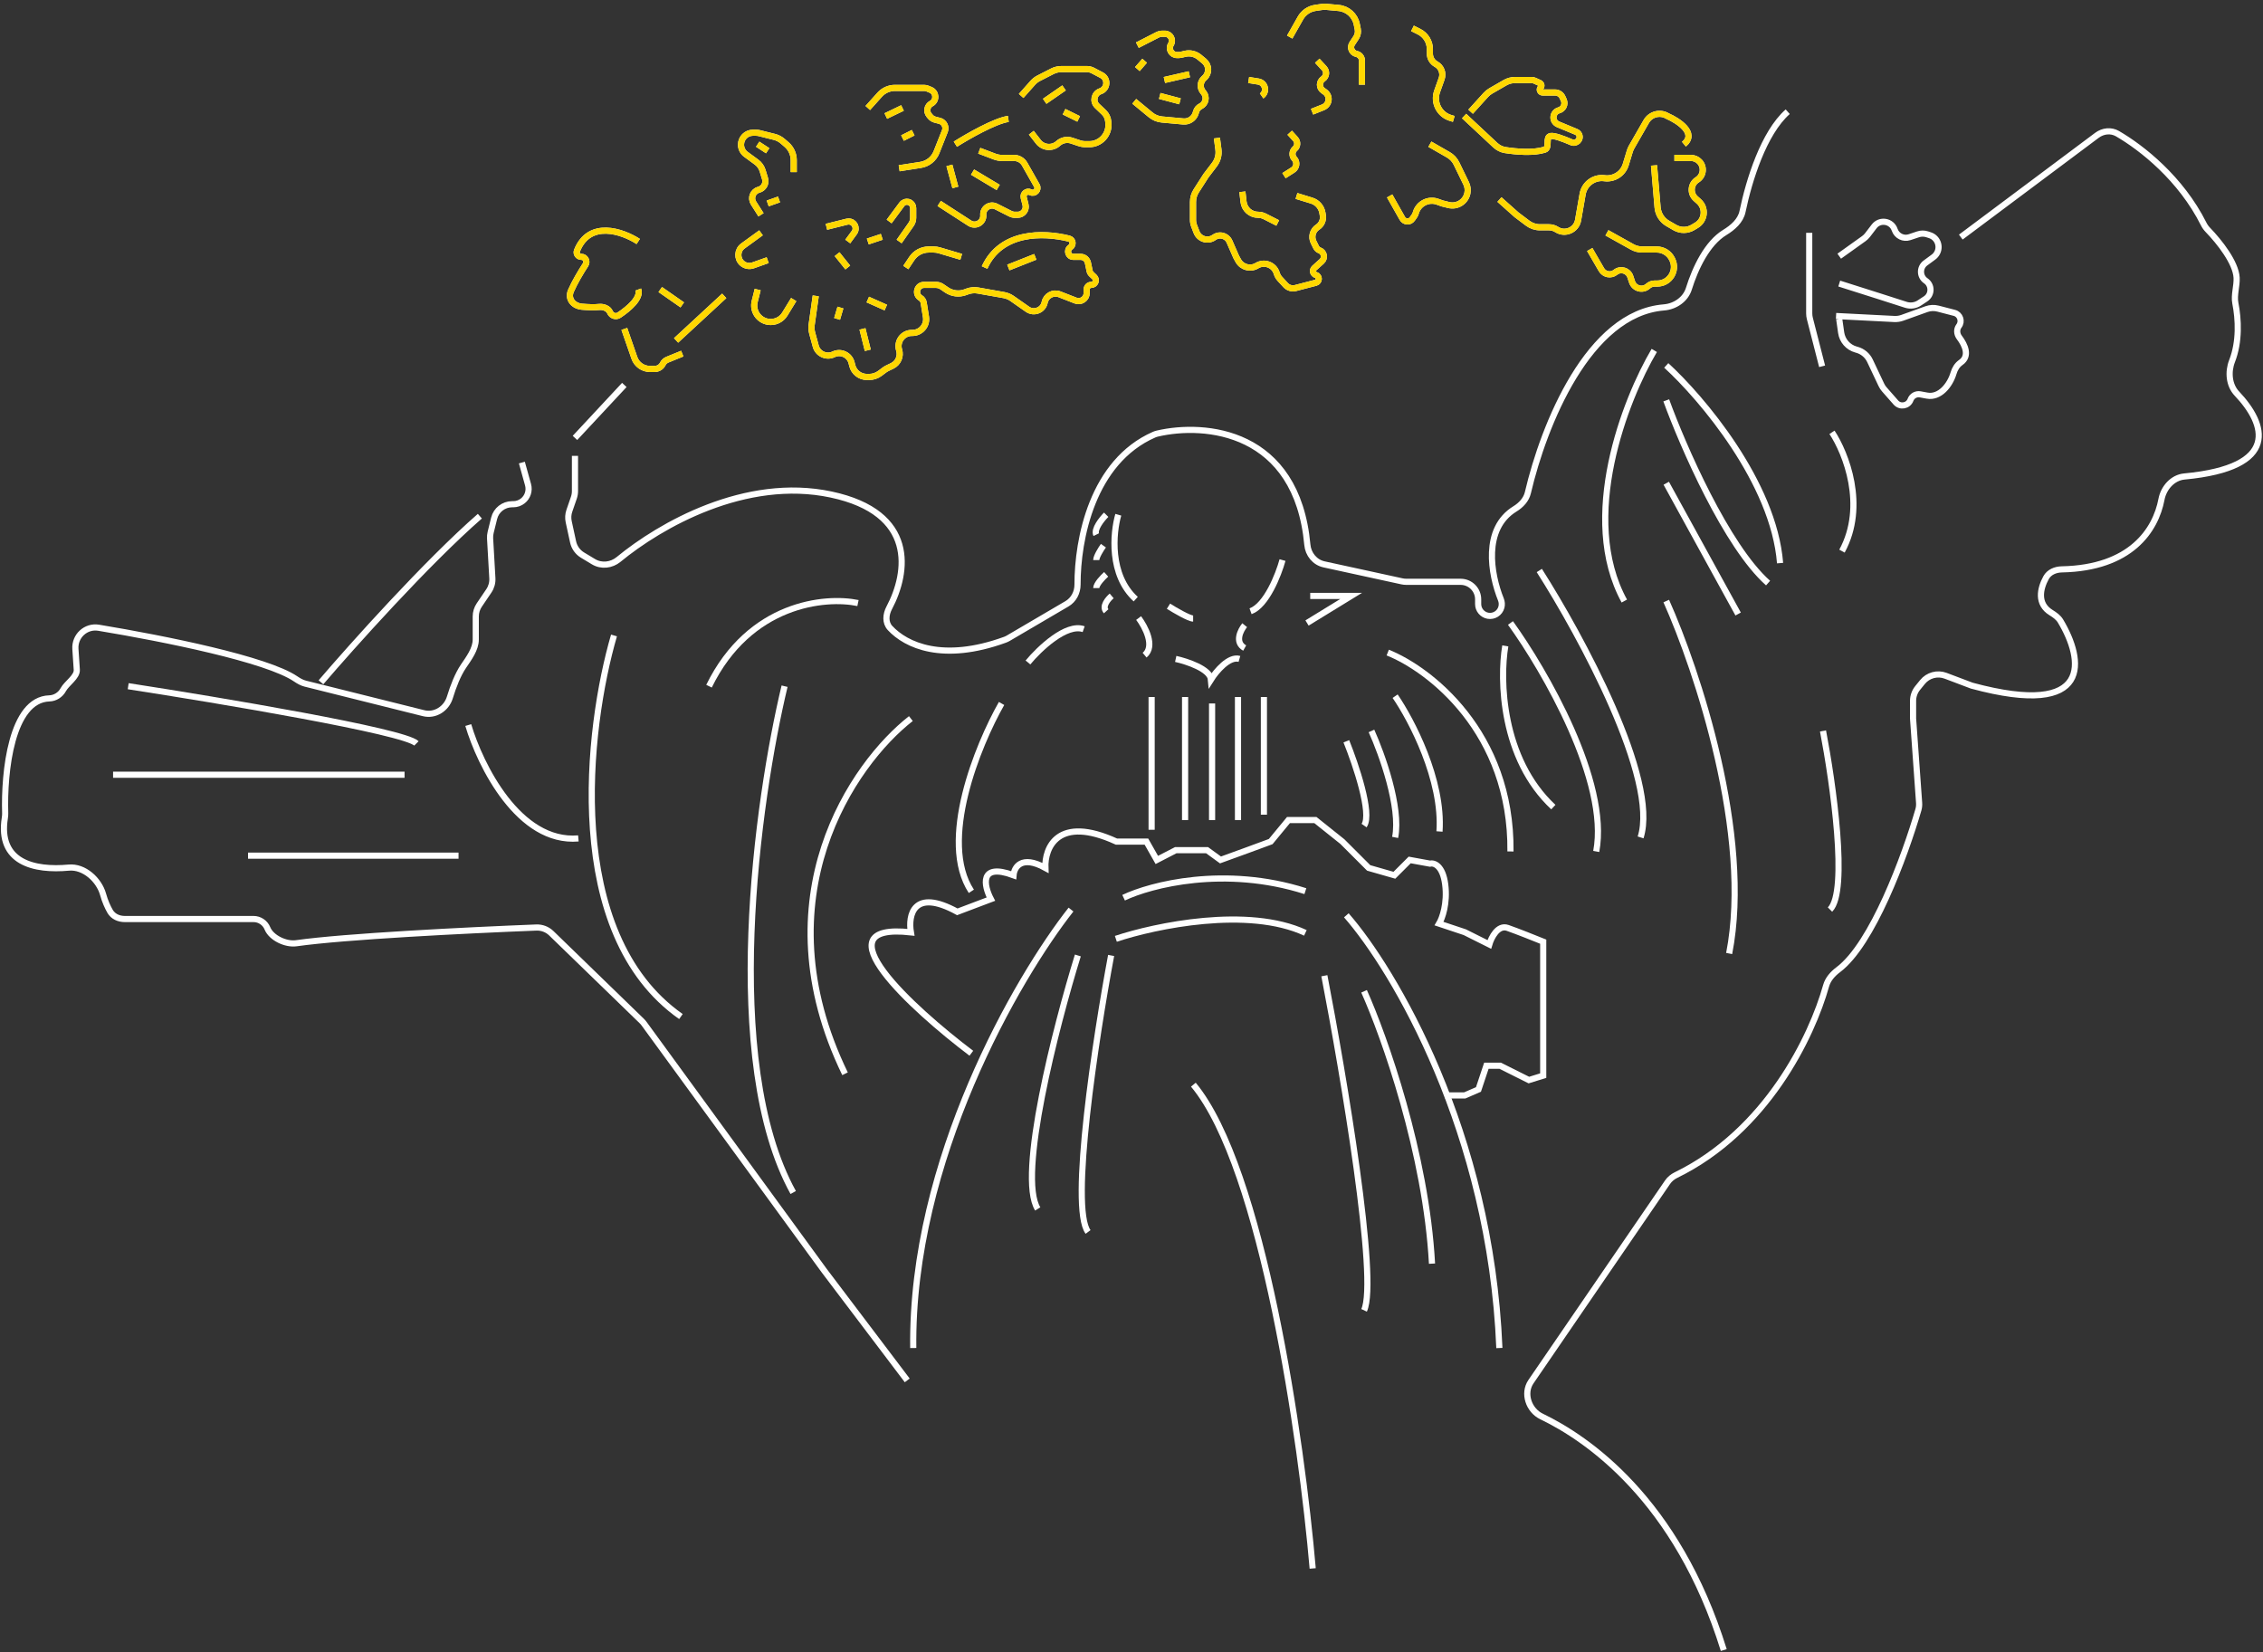 <svg width="552" height="403" viewBox="0 0 552 403" fill="none" xmlns="http://www.w3.org/2000/svg">
<rect x="0" y="0" width="552" height="403" fill="#333333" stroke="none"/>
<path d="M285.017 147.867C286.612 148.87 290.049 150.875 291.034 150.875" stroke="white" stroke-width="1.5"/>
<path d="M328.403 180.817C330.687 186.468 334.751 198.491 332.731 201.377M334.534 178.292C337.059 183.883 341.748 196.904 340.306 204.262M340.306 169.815C344.273 175.586 351.992 190.267 351.127 202.819M338.502 159.175C348.602 163.203 368.729 178.544 368.44 207.689M367.178 157.552C365.795 165.727 366.204 185.037 378.9 196.868M368.44 151.961C376.736 163.443 392.535 190.664 389.361 207.689M375.474 139.156C385.573 154.967 404.654 190.123 400.182 204.262M403.516 85.48C396.453 97.413 385.104 126.346 396.21 146.609M406.439 89.133C415.044 97.007 432.644 117.676 434.202 137.354M406.439 117.871L423.974 149.775M406.439 97.657C410.498 108.779 421.149 133.263 431.28 142.225M406.439 146.609C413.907 163.251 427.432 203.744 421.782 232.579M444.675 178.292C447.11 190.949 450.861 217.382 446.38 221.863M446.867 105.45C450.195 110.483 455.342 123.326 449.302 134.432M250.746 161.591C253.504 158.261 260.082 151.974 264.329 153.473M319.595 145.355H329.586L318.814 151.961M261.242 221.863C248.18 238.451 222.199 283.065 222.764 328.814M328.403 223.265C339.943 236.444 363.565 276.005 365.732 328.814M272.78 125.555C271.494 129.973 270.546 140.276 277.035 146.142M269.823 125.555C268.747 126.637 266.758 129.124 267.403 130.414M269.15 133.103C268.568 133.92 267.403 135.768 267.403 136.614M269.823 140.093C269.016 140.81 267.403 142.485 267.403 143.453M271.167 145.355C270.271 146.11 268.747 147.916 269.823 149.099M312.837 136.614C311.851 140.193 308.912 147.701 305.041 149.099M272.184 229.003C281.779 225.805 304.456 221.037 318.411 227.549M274.074 218.973C280.664 215.823 298.757 211.094 318.411 217.374M271.032 233.056C267.285 253.04 260.915 294.506 265.411 300.501M262.913 233.056C257.57 250.333 248.134 286.887 253.13 294.88M320.196 382.577C317.548 351.727 308.02 284.938 291.092 264.577M323.044 238.003C327.715 262.146 336.193 312.269 332.731 319.622M332.731 241.799C337.646 252.766 347.84 281.407 349.301 308.234" stroke="white" stroke-width="1.5"/>
<path d="M31.27 167.378C53.477 170.801 98.631 178.385 101.58 181.335M27.583 188.971H98.683M60.5 208.721C77.178 208.721 110.796 208.721 111.85 208.721M114.22 176.858C117.116 186.601 126.544 205.772 141.08 204.508M149.77 155.001C143.186 177.56 137.235 227.734 166.096 247.958M191.376 167.378C184.705 195.204 175.787 258.86 193.483 290.881M209.283 147.101C201.295 145.434 182.844 147.154 172.943 167.378M222.186 175.278C208.142 186.25 185.267 218.939 206.123 261.915M244.306 171.591C238.513 181.774 228.928 205.193 236.933 217.411M280.91 170.011V202.401M289.073 170.011V200.031M295.657 171.591V200.031M301.976 170.011V200.031M308.296 170.011V198.715M236.933 256.911C222.538 246.027 199.435 224.89 222.186 227.418C221.484 223.293 222.766 216.516 233.51 222.415L241.701 219.319C240.009 216.072 238.744 210.36 247.227 213.494C247.377 211.553 249.139 208.476 254.994 211.702C254.794 206.823 257.981 198.708 272.318 205.28H279.637L282.176 209.76L286.806 207.371H294.423L297.708 209.76L304.28 207.371L309.955 205.28L314.287 200.031H320.858L327.43 205.28L333.852 211.702L340.125 213.494L343.858 209.76L348.787 210.657C349.783 210.408 351.923 211.075 352.521 215.735C353.118 220.394 351.774 224.048 351.027 225.293L357.3 227.384L363.274 230.371C363.772 228.678 365.365 225.502 367.755 226.339C370.145 227.175 374.533 228.924 376.428 229.694V262.368L372.932 263.453L365.939 259.956H362.563L360.634 265.743L357.3 267.19H352.521" stroke="white" stroke-width="1.5"/>
<path d="M78.291 166.427C85.828 157.617 104.131 137.18 117.051 125.905M140.249 106.818L152.288 93.898M164.914 83.034L176.659 72.169M233.037 35.172C235.974 33.312 242.669 29.475 245.957 29.005M155.68 58.905C151.812 56.398 143.741 53.611 140.737 61.162C140.445 61.894 141.022 62.649 141.811 62.649V62.649C142.783 62.649 143.36 63.75 142.831 64.566C141.588 66.485 140.157 68.903 139.265 70.952C138.415 72.905 139.832 74.632 141.954 74.816C143.422 74.943 144.965 74.998 146.179 74.874C147.18 74.772 148.395 75.223 148.792 76.148V76.148C149.167 77.025 150.22 77.385 151.015 76.858C153.458 75.236 156.424 72.645 155.68 70.625M152.288 80.229L154.737 87.28C155.301 88.906 156.833 89.995 158.554 89.995H159.694C160.526 89.995 161.286 89.525 161.658 88.782V88.782C161.897 88.305 162.3 87.931 162.794 87.73L166.423 86.251M161.051 70.625L166.423 74.369M198.978 72.169L197.983 79.213C197.888 79.883 197.93 80.566 198.107 81.219L198.975 84.424C199.485 86.308 201.577 87.27 203.339 86.43V86.43C205.124 85.581 207.24 86.579 207.719 88.496L207.884 89.157C208.294 90.798 209.768 91.949 211.46 91.949H212.004C212.953 91.949 213.876 91.641 214.634 91.072L215.7 90.272C215.946 90.088 216.209 89.928 216.486 89.796L217.631 89.246C219.072 88.554 219.789 86.912 219.317 85.385V85.385C218.674 83.309 220.225 81.206 222.398 81.206H222.563C224.622 81.206 226.193 79.363 225.867 77.33L225.31 73.845C225.231 73.351 224.94 72.916 224.513 72.656V72.656C223.039 71.755 223.677 69.486 225.405 69.486H228.313C228.821 69.486 229.316 69.638 229.736 69.924L230.911 70.723C232.245 71.631 233.936 71.838 235.451 71.281L235.962 71.092C236.793 70.786 237.69 70.706 238.562 70.861L244.87 71.977C245.586 72.104 246.266 72.385 246.863 72.802L250.629 75.434C252.221 76.546 254.431 75.665 254.82 73.762V73.762C255.155 72.123 256.886 71.18 258.445 71.788L262.363 73.315C263.663 73.822 265.066 72.863 265.066 71.468V70.599C265.066 69.984 265.564 69.486 266.179 69.486V69.486C267.185 69.486 267.675 68.256 266.944 67.564L266.223 66.881C265.999 66.669 265.846 66.394 265.783 66.093L265.369 64.108C265.192 63.258 264.443 62.649 263.575 62.649H261.811C260.56 62.649 260.053 61.037 261.08 60.322V60.322C261.932 59.728 261.75 58.445 260.742 58.194C254.413 56.622 244.166 56.443 240.161 65.253M220.953 65.253L222.399 63.085C223.326 61.694 224.887 60.858 226.559 60.858H227.713C228.196 60.858 228.676 60.928 229.138 61.066L234.464 62.649M245.957 65.253L252.532 62.649M211.675 73.067L216.07 75.02M205.001 75.02L204.187 77.787M210.373 80.229L211.675 85.438M204.187 61.998L206.792 65.253M184.817 70.625L184.089 73.536C183.517 75.824 185.023 78.112 187.352 78.491V78.491C188.969 78.754 190.584 78.013 191.438 76.615L193.607 73.067M185.631 56.789L181.208 60.005C179.806 61.025 179.717 63.083 181.025 64.221V64.221C181.758 64.859 182.779 65.052 183.696 64.727L187.258 63.463M185.631 52.394L183.804 49.524C183.018 48.289 183.666 46.647 185.084 46.281V46.281C186.27 45.975 186.962 44.743 186.607 43.571L186.025 41.65C185.769 40.805 185.246 40.066 184.534 39.544L181.939 37.642C181.19 37.092 180.747 36.218 180.747 35.289V35.289C180.747 33.678 182.053 32.373 183.664 32.373H184.371C184.667 32.373 184.962 32.409 185.249 32.481L188.871 33.386C189.63 33.576 190.334 33.941 190.926 34.453L191.875 35.272C192.974 36.221 193.607 37.603 193.607 39.056V41.976M184.817 35.172L187.258 36.767M187.258 49.627L190.026 48.65M201.583 55.324L206.588 54.073C206.723 54.039 206.862 54.022 207.002 54.022V54.022C208.401 54.022 209.207 55.612 208.379 56.74L206.792 58.905M216.884 54.022L219.987 49.832C220.088 49.696 220.21 49.578 220.35 49.482V49.482C221.364 48.785 222.744 49.511 222.744 50.742V53.142C222.744 53.715 222.568 54.273 222.239 54.742L219.325 58.905M215.093 57.766L211.675 58.905M211.675 26.341L214.58 23.102C215.528 22.045 216.881 21.441 218.302 21.441H220.139H225.399C225.692 21.441 225.981 21.498 226.251 21.609L226.989 21.913C228.436 22.509 228.543 24.518 227.167 25.265V25.265C226.14 25.822 225.876 27.179 226.62 28.081L226.919 28.443C227.22 28.808 227.629 29.069 228.087 29.188L229.189 29.474C230.021 29.69 230.602 30.441 230.602 31.3V31.3C230.602 31.538 230.557 31.774 230.469 31.996L228.435 37.126C227.783 38.771 226.309 39.949 224.56 40.222L219.325 41.041M220.139 26.341L216.07 28.301M222.744 32.373L220.139 33.675M229.092 49.627L236.514 54.429C238.012 55.399 239.973 54.237 239.842 52.457V52.457C239.719 50.782 241.471 49.613 242.97 50.37L246.455 52.128C246.802 52.303 247.185 52.394 247.574 52.394H248.23C249.516 52.394 250.458 51.185 250.145 49.938L249.709 48.208C249.465 47.238 250.477 46.432 251.368 46.886V46.886C252.397 47.412 253.48 46.28 252.91 45.275L249.937 40.029C249.409 39.097 248.421 38.521 247.349 38.521H244.4C243.793 38.521 243.192 38.411 242.625 38.196L238.863 36.767M231.582 40.349L233.037 45.72M237.231 41.976L243.483 45.72M249.083 23.401L251.906 20.217C252.32 19.751 252.816 19.366 253.371 19.082L256.668 17.396C257.373 17.036 258.153 16.848 258.945 16.848H265.094C265.61 16.848 266.118 16.974 266.574 17.213L268.712 18.337C270.377 19.212 270.187 21.653 268.407 22.261V22.261C266.885 22.78 266.457 24.728 267.62 25.838L269.251 27.393C269.864 27.978 270.245 28.766 270.323 29.61L270.363 30.05C270.617 32.799 268.454 35.172 265.693 35.172H264.808C264.264 35.172 263.725 35.083 263.21 34.909L261.394 34.297C260.255 33.913 258.997 34.177 258.108 34.986V34.986C256.681 36.285 254.45 36.093 253.266 34.569L251.558 32.373M254.823 24.712L259.548 21.441M259.548 27.248L263.112 29.005M277.431 11.014L282.427 8.458C282.728 8.304 283.061 8.224 283.399 8.224H284.152C285.486 8.224 286.306 9.685 285.611 10.824V10.824C284.917 11.963 285.737 13.424 287.071 13.424H287.594C287.751 13.424 287.908 13.406 288.061 13.369L289.051 13.131C290.279 12.836 291.575 13.136 292.549 13.939L293.716 14.903C294.967 15.934 295.027 17.83 293.844 18.939L293.643 19.128C292.727 19.987 292.63 21.409 293.423 22.384L293.598 22.6C294.477 23.682 294.124 25.3 292.874 25.917V25.917C292.328 26.187 291.92 26.674 291.75 27.259L291.663 27.559C291.279 28.884 290.009 29.75 288.636 29.624L283.407 29.146C282.406 29.054 281.455 28.663 280.68 28.022L276.67 24.712M279.207 14.819L277.431 16.848M290.114 18.117L284.026 19.512M287.831 24.712L282.885 23.401M296.836 33.675L297.203 36.479C297.374 37.787 297.021 39.11 296.222 40.159L294.172 42.848L291.792 46.561C291.276 47.367 291.002 48.303 291.002 49.26V53.623C291.002 54.13 291.095 54.632 291.278 55.105L291.865 56.624C292.524 58.33 294.605 58.972 296.11 57.934L296.196 57.875C296.613 57.587 297.107 57.433 297.613 57.433V57.433C298.605 57.433 299.502 58.02 299.9 58.929L301.528 62.649L302.041 63.577C302.938 65.203 305.007 65.757 306.597 64.797V64.797C308.409 63.702 310.768 64.591 311.407 66.609L311.448 66.738C311.597 67.209 311.848 67.641 312.182 68.005L313.606 69.553C314.213 70.213 315.133 70.484 316.001 70.259L320.936 68.976C321.907 68.724 321.933 67.355 320.973 67.065V67.065C320.232 66.842 320.021 65.894 320.597 65.377L322.405 63.753C323.294 62.954 323.019 61.498 321.9 61.078V61.078C321.523 60.937 321.214 60.658 321.034 60.298L320.418 59.063C319.772 57.767 320.199 56.192 321.412 55.401V55.401C322.355 54.786 322.848 53.674 322.67 52.562L322.574 51.959C322.346 50.532 321.326 49.358 319.943 48.933L316.24 47.794M303.05 46.78L303.325 49.213C303.53 51.025 305.062 52.394 306.886 52.394V52.394C307.449 52.394 308.005 52.527 308.507 52.782L311.675 54.39M314.592 32.373L315.981 33.905C316.611 34.601 316.549 35.679 315.843 36.298V36.298C315.15 36.905 315.075 37.958 315.676 38.657L315.763 38.758C316.483 39.597 316.292 40.88 315.359 41.473L313.197 42.848M304.572 19.512L306.939 19.892C308.662 20.169 309.173 22.401 307.743 23.401V23.401M321.314 14.819L323.004 16.65C323.718 17.424 323.582 18.652 322.714 19.25V19.25C321.725 19.932 321.715 21.39 322.694 22.086L323.178 22.43C324.563 23.415 324.309 25.543 322.731 26.174L320.045 27.248M314.592 9.041L317.212 4.411C317.973 3.067 319.313 2.15 320.842 1.927L322.376 1.703C322.765 1.646 323.16 1.635 323.552 1.671L326.504 1.941C328.707 2.142 330.516 3.767 330.952 5.936L331.183 7.09C331.329 7.816 331.183 8.571 330.776 9.191L329.834 10.624C329.192 11.601 329.739 12.918 330.884 13.153V13.153C331.654 13.311 332.206 13.988 332.206 14.774V20.653M338.968 47.794L342.017 53.188V53.188C342.488 54.191 343.868 54.307 344.5 53.398L345.028 52.639C345.141 52.477 345.229 52.298 345.289 52.109L345.385 51.806C346.081 49.613 348.455 48.432 350.624 49.2L351.827 49.627L353.374 50.008C355.427 50.515 357.492 49.218 357.927 47.149V47.149C358.098 46.337 357.994 45.492 357.632 44.746L355.284 39.907C354.846 39.004 354.146 38.254 353.275 37.754L348.778 35.172M344.536 6.92L346.141 7.723C347.757 8.531 348.778 10.183 348.778 11.99V13.085C348.778 14.154 349.362 15.138 350.3 15.651V15.651C351.561 16.341 352.134 17.845 351.651 19.2L350.546 22.296C349.584 24.99 351.074 27.94 353.813 28.765L354.611 29.005M358.721 27.248L362.435 23.148C362.785 22.761 363.194 22.431 363.646 22.171L367.108 20.178C367.867 19.741 368.727 19.512 369.603 19.512H373.603C373.843 19.512 374.08 19.563 374.299 19.662L375.575 20.24C376.019 20.441 376.128 21.021 375.789 21.371V21.371C375.356 21.817 375.672 22.564 376.294 22.564H379.321C380.098 22.564 380.803 23.017 381.125 23.724L381.434 24.401C381.898 25.418 381.341 26.608 380.263 26.904V26.904C378.597 27.36 378.451 29.666 380.047 30.329L384.49 32.173C384.799 32.301 385.049 32.541 385.191 32.844V32.844C385.729 33.998 384.492 35.212 383.325 34.706C381.195 33.782 379.122 33.045 378.272 33.175C376.801 33.4 378.182 36.067 376.763 36.516C374.129 37.349 370.01 37.05 367.14 36.6C366.225 36.456 365.389 36.017 364.713 35.385L357.13 28.301M365.748 48.673L369.923 52.394L372.631 54.435C373.498 55.089 374.555 55.442 375.64 55.442H377.869C378.524 55.442 379.165 55.63 379.717 55.984V55.984C381.775 57.305 384.515 56.102 384.935 53.692L386.039 47.363C386.479 44.843 388.833 43.122 391.368 43.468V43.468C393.682 43.783 395.883 42.372 396.562 40.138L397.547 36.894C397.657 36.534 397.807 36.187 397.994 35.86L401.563 29.64C402.602 27.829 404.927 27.225 406.716 28.301V28.301C409.407 29.474 413.982 32.492 410.753 35.172M408.424 38.521H412.449C413.249 38.521 414.016 38.855 414.563 39.438V39.438C415.803 40.76 415.536 42.893 414.002 43.857V43.857C412.376 44.877 412.185 47.172 413.618 48.448L414.366 49.114C416.194 50.742 415.922 53.676 413.824 54.939L412.966 55.456C411.601 56.278 409.897 56.292 408.518 55.493L406.797 54.496C405.385 53.676 404.461 52.219 404.323 50.592L403.456 40.349M387.776 60.858L390.628 65.776C391.333 66.992 392.955 67.295 394.052 66.416V66.416C395.3 65.416 397.163 65.965 397.668 67.482L398.098 68.772C398.647 70.419 400.708 70.958 401.993 69.79V69.79C402.435 69.388 403.011 69.166 403.609 69.166H404.253C407.257 69.166 409.225 66.021 407.912 63.319L407.853 63.197C407.158 61.766 405.707 60.858 404.117 60.858H400.565C399.712 60.858 398.874 60.64 398.129 60.225L391.968 56.789M448.634 62.49L454.632 58.205C454.978 57.958 455.285 57.661 455.544 57.323L457.153 55.22C458.551 53.393 461.421 53.868 462.156 56.048V56.048C462.662 57.549 464.288 58.357 465.79 57.854L467.866 57.159C468.584 56.919 469.36 56.916 470.079 57.15L470.766 57.374C472.807 58.04 473.532 60.557 472.157 62.206V62.206C472 62.395 471.821 62.563 471.623 62.709L469.662 64.151C468.187 65.236 468.225 67.452 469.737 68.485V68.485C471.297 69.55 471.278 71.857 469.7 72.896L468.189 73.891C467.211 74.535 465.994 74.702 464.879 74.344L458.414 72.271L448.634 69.166M448.634 77.86L449.103 81.144C449.384 83.11 450.801 84.723 452.714 85.255L452.95 85.32C454.349 85.709 455.511 86.687 456.132 88.001L458.91 93.877C459.096 94.271 459.336 94.637 459.624 94.965L462.448 98.181C463.503 99.383 465.459 99.025 466.02 97.528V97.528C466.38 96.568 467.377 96.004 468.386 96.19L470.069 96.501C473.121 97.064 475.628 94.014 476.513 91.039C476.827 89.981 477.382 89.045 478.286 88.416C480.517 86.864 479.358 84.201 477.929 82.32C477.305 81.498 477.204 80.346 477.828 79.524V79.524C478.71 78.364 478.127 76.68 476.716 76.314L472.727 75.28C471.797 75.039 470.816 75.083 469.912 75.407L464.014 77.522C463.392 77.745 462.732 77.842 462.072 77.809L447.857 77.083M478.286 57.833L511.495 33.005C512.964 31.907 514.922 31.684 516.509 32.606C522.421 36.039 531.959 43.517 537.534 54.649C537.795 55.17 538.134 55.647 538.539 56.066C541.411 59.035 545.36 64.068 545.563 67.721C545.674 69.734 544.865 71.958 545.253 73.936C546.024 77.865 546.303 83.331 544.448 88.084C543.419 90.721 543.688 93.96 545.636 96.013C552.71 103.468 556.318 114.035 532.81 116.228C529.955 116.495 527.768 118.992 527.234 121.809C525.809 129.315 519.773 138.546 502.923 138.882C501.369 138.913 499.826 139.549 499.082 140.914C497.604 143.625 496.829 147.3 500.3 149.431C501.192 149.979 502.07 150.593 502.608 151.49C508.227 160.868 510.833 175.33 480.958 167.242L474.587 164.835C472.572 164.074 470.295 164.689 468.937 166.363L467.76 167.814C467.037 168.705 466.642 169.817 466.642 170.964V175.256L468.116 195.821C468.158 196.401 468.101 196.977 467.938 197.536C464.606 208.968 456.724 230.284 448.396 236.528C447.058 237.531 445.885 238.829 445.435 240.439C441.951 252.892 430.887 275.868 408.791 286.639C407.975 287.037 407.263 287.629 406.75 288.377L373.44 337.017C371.481 339.877 372.893 344.003 376.016 345.506C387.022 350.804 409.035 365.616 420.467 402.484M221.296 336.709L201.063 309.964L157.096 249.687C156.929 249.457 156.742 249.242 156.538 249.045L134.487 227.651C133.507 226.7 132.184 226.191 130.82 226.245C113.407 226.929 84.06 228.408 72.248 230.079C69.733 230.434 66.189 228.799 65.23 226.448V226.448C64.667 225.07 63.327 224.17 61.839 224.17H30.421C28.976 224.17 27.573 223.558 26.855 222.304C26.231 221.215 25.605 219.819 25.154 218.188C24.158 214.585 20.509 211.283 16.787 211.629C8.397 212.409 -0.571 210.422 1.185 199.482C1.245 199.107 1.278 198.722 1.266 198.342C0.954 188.287 2.788 170.629 12.041 170.353C13.458 170.311 14.765 169.471 15.434 168.221V168.221C16.255 166.687 18.847 165.111 18.731 163.375L18.393 158.307C18.183 155.146 20.94 152.6 24.065 153.119C40.272 155.809 65.088 160.823 72.114 165.595C72.845 166.091 73.608 166.539 74.466 166.754L103.332 173.964C106.109 174.658 108.889 172.877 109.725 170.14C110.559 167.409 111.689 164.516 113.051 162.51C114.365 160.575 116.049 158.332 116.049 155.992V150.378C116.049 149.379 116.348 148.402 116.909 147.574L119.244 144.127C119.859 143.219 120.159 142.133 120.097 141.038L119.545 131.341C119.516 130.843 119.563 130.344 119.682 129.859L120.528 126.433C121.026 124.412 122.839 122.992 124.921 122.992H125.193C126.044 122.992 126.87 122.703 127.534 122.171V122.171C128.707 121.233 129.206 119.686 128.804 118.239L127.297 112.829M140.249 111.201V119.785C140.249 120.341 140.156 120.892 139.975 121.417L138.883 124.58C138.584 125.447 138.528 126.378 138.723 127.274L139.79 132.183C140.083 133.53 140.918 134.696 142.098 135.406L144.77 137.013C146.696 138.172 149.147 137.892 150.882 136.464C161.036 128.105 181.833 116.183 202.719 120.624C223.604 125.066 221.494 139.598 216.906 148.264C216.053 149.876 215.868 151.856 217.109 153.192C220.996 157.375 229.926 161.59 245.152 156.048C245.424 155.949 245.692 155.821 245.942 155.675L260.261 147.277C261.902 146.315 262.836 144.506 262.834 142.603C262.82 131.514 266.439 112.619 281.525 106.016C281.76 105.913 282.002 105.832 282.252 105.773C293.948 103.025 316.342 104.979 318.892 132.876C319.102 135.175 320.702 137.169 322.958 137.66L341.971 141.802C342.32 141.879 342.677 141.917 343.035 141.917H352.556H356.278C358.641 141.917 360.556 143.832 360.556 146.194V147.351C360.556 148.744 361.559 149.941 362.929 150.193V150.193C364.409 150.466 365.858 149.55 366.236 148.093V148.093C366.399 147.462 366.34 146.801 366.097 146.197C363.638 140.085 361.657 128.964 369.539 124.123C371.032 123.207 372.29 121.872 372.689 120.167C376.573 103.589 387.48 76.452 405.875 74.984C408.584 74.768 411.135 73.05 411.946 70.457C413.535 65.376 416.408 59.32 420.707 56.706C422.663 55.517 424.575 53.854 425.04 51.612C426.618 44.009 430.19 32.451 436.067 27.248M441.311 56.789V76.452C441.311 76.871 441.364 77.289 441.468 77.695L444.458 89.351" stroke="white" stroke-width="1.5"/>
<path d="M164.914 83.034L176.66 72.17M233.038 35.172C235.974 33.312 242.669 29.475 245.958 29.005M155.68 58.905C151.812 56.398 143.742 53.611 140.737 61.162C140.445 61.895 141.023 62.649 141.811 62.649V62.649C142.783 62.649 143.36 63.75 142.832 64.566C141.588 66.485 140.157 68.903 139.266 70.952C138.416 72.905 139.833 74.632 141.955 74.816C143.422 74.943 144.965 74.999 146.179 74.875C147.181 74.772 148.395 75.223 148.792 76.148V76.148C149.168 77.025 150.221 77.385 151.016 76.858C153.458 75.236 156.424 72.645 155.68 70.625M152.288 80.229L154.737 87.28C155.302 88.906 156.834 89.996 158.554 89.996H159.695C160.526 89.996 161.287 89.526 161.659 88.782V88.782C161.897 88.305 162.301 87.931 162.794 87.73L166.423 86.252M161.052 70.625L166.423 74.369M198.979 72.17L197.983 79.213C197.888 79.883 197.931 80.566 198.108 81.22L198.975 84.424C199.486 86.308 201.577 87.27 203.34 86.43V86.43C205.124 85.581 207.24 86.579 207.719 88.496L207.885 89.157C208.295 90.798 209.769 91.949 211.46 91.949H212.005C212.953 91.949 213.876 91.641 214.635 91.072L215.701 90.273C215.946 90.088 216.21 89.928 216.487 89.796L217.632 89.246C219.073 88.554 219.79 86.912 219.317 85.385V85.385C218.675 83.309 220.226 81.206 222.398 81.206H222.563C224.622 81.206 226.193 79.363 225.868 77.33L225.31 73.845C225.231 73.351 224.94 72.916 224.513 72.656V72.656C223.039 71.755 223.678 69.486 225.405 69.486H228.314C228.821 69.486 229.317 69.638 229.736 69.924L230.911 70.723C232.246 71.631 233.937 71.838 235.452 71.281L235.963 71.092C236.793 70.786 237.691 70.706 238.562 70.861L244.87 71.977C245.587 72.104 246.267 72.385 246.863 72.802L250.63 75.434C252.221 76.546 254.431 75.665 254.82 73.762V73.762C255.156 72.123 256.887 71.18 258.446 71.788L262.363 73.315C263.663 73.822 265.066 72.863 265.066 71.468V70.599C265.066 69.984 265.564 69.486 266.179 69.486V69.486C267.185 69.486 267.675 68.256 266.945 67.564L266.223 66.881C266 66.669 265.846 66.394 265.783 66.093L265.37 64.108C265.193 63.258 264.444 62.649 263.576 62.649H261.811C260.56 62.649 260.054 61.037 261.08 60.322V60.322C261.932 59.728 261.75 58.445 260.742 58.194C254.413 56.622 244.166 56.443 240.161 65.253M220.953 65.253L222.399 63.085C223.326 61.694 224.888 60.858 226.559 60.858H227.714C228.196 60.858 228.676 60.928 229.139 61.066L234.464 62.649M245.958 65.253L252.532 62.649M211.675 73.067L216.07 75.02M205.001 75.02L204.188 77.787M210.373 80.229L211.675 85.438M204.188 61.998L206.792 65.253M184.817 70.625L184.089 73.536C183.517 75.824 185.024 78.112 187.352 78.491V78.491C188.969 78.755 190.584 78.013 191.439 76.615L193.607 73.067M185.631 56.789L181.208 60.005C179.807 61.025 179.717 63.083 181.025 64.221V64.221C181.759 64.859 182.779 65.052 183.696 64.727L187.259 63.463M185.631 52.394L183.805 49.524C183.019 48.289 183.667 46.647 185.084 46.282V46.282C186.27 45.975 186.963 44.743 186.607 43.571L186.025 41.651C185.769 40.805 185.246 40.066 184.534 39.544L181.94 37.642C181.19 37.092 180.748 36.219 180.748 35.289V35.289C180.748 33.678 182.054 32.373 183.665 32.373H184.371C184.667 32.373 184.962 32.409 185.25 32.481L188.871 33.386C189.63 33.576 190.334 33.941 190.927 34.453L191.875 35.272C192.975 36.222 193.607 37.603 193.607 39.056V41.976M184.817 35.172L187.259 36.767M187.259 49.627L190.026 48.65M201.583 55.324L206.588 54.073C206.723 54.039 206.863 54.022 207.002 54.022V54.022C208.401 54.022 209.207 55.612 208.38 56.74L206.792 58.905M216.884 54.022L219.988 49.832C220.088 49.696 220.211 49.578 220.35 49.482V49.482C221.364 48.785 222.744 49.511 222.744 50.742V53.142C222.744 53.715 222.568 54.273 222.24 54.743L219.326 58.905M215.094 57.766L211.675 58.905M211.675 26.341L214.58 23.102C215.528 22.045 216.882 21.441 218.302 21.441H220.14H225.4C225.692 21.441 225.982 21.498 226.252 21.609L226.989 21.913C228.437 22.509 228.544 24.518 227.168 25.265V25.265C226.14 25.823 225.877 27.179 226.62 28.081L226.919 28.443C227.22 28.808 227.629 29.069 228.088 29.188L229.19 29.474C230.022 29.69 230.603 30.441 230.603 31.3V31.3C230.603 31.538 230.558 31.774 230.47 31.996L228.436 37.126C227.783 38.771 226.309 39.949 224.56 40.222L219.326 41.041M220.14 26.341L216.07 28.301M222.744 32.373L220.14 33.675M229.092 49.627L236.514 54.429C238.012 55.399 239.974 54.237 239.843 52.457V52.457C239.72 50.782 241.471 49.613 242.971 50.37L246.455 52.128C246.802 52.303 247.186 52.394 247.575 52.394H248.23C249.516 52.394 250.459 51.185 250.145 49.938L249.709 48.208C249.465 47.238 250.477 46.432 251.368 46.887V46.887C252.397 47.412 253.48 46.28 252.911 45.275L249.938 40.029C249.41 39.097 248.421 38.521 247.35 38.521H244.4C243.794 38.521 243.193 38.411 242.626 38.196L238.863 36.767M231.583 40.349L233.038 45.72M237.231 41.976L243.483 45.72M249.083 23.401L251.907 20.217C252.32 19.751 252.817 19.366 253.371 19.083L256.669 17.396C257.374 17.036 258.154 16.848 258.945 16.848H265.095C265.61 16.848 266.118 16.974 266.575 17.214L268.713 18.337C270.377 19.212 270.187 21.654 268.408 22.261V22.261C266.886 22.78 266.457 24.728 267.621 25.838L269.251 27.393C269.864 27.978 270.245 28.766 270.323 29.61L270.364 30.05C270.617 32.799 268.454 35.172 265.693 35.172H264.808C264.265 35.172 263.725 35.083 263.21 34.91L261.394 34.297C260.255 33.913 258.997 34.177 258.108 34.986V34.986C256.681 36.285 254.45 36.093 253.266 34.569L251.559 32.373M254.823 24.712L259.549 21.441M259.549 27.248L263.113 29.005M277.431 11.014L282.428 8.458C282.728 8.304 283.061 8.224 283.399 8.224H284.152C285.486 8.224 286.307 9.685 285.612 10.824V10.824C284.917 11.964 285.737 13.424 287.072 13.424H287.594C287.752 13.424 287.909 13.406 288.062 13.369L289.052 13.131C290.28 12.837 291.575 13.136 292.549 13.94L293.717 14.903C294.967 15.934 295.028 17.831 293.845 18.94L293.644 19.128C292.727 19.987 292.631 21.409 293.423 22.384L293.598 22.6C294.477 23.682 294.124 25.3 292.874 25.917V25.917C292.328 26.187 291.92 26.674 291.75 27.26L291.664 27.559C291.279 28.884 290.01 29.75 288.636 29.624L283.408 29.146C282.406 29.054 281.456 28.663 280.68 28.022L276.67 24.712M279.207 14.819L277.431 16.848M290.114 18.117L284.027 19.512M287.831 24.712L282.885 23.401M296.836 33.675L297.203 36.479C297.374 37.787 297.022 39.11 296.222 40.159L294.173 42.848L291.793 46.561C291.276 47.367 291.002 48.303 291.002 49.26V53.623C291.002 54.13 291.096 54.632 291.278 55.105L291.865 56.624C292.525 58.33 294.605 58.972 296.111 57.934L296.196 57.875C296.613 57.587 297.107 57.434 297.613 57.434V57.434C298.605 57.434 299.503 58.02 299.9 58.929L301.529 62.649L302.041 63.577C302.938 65.203 305.007 65.757 306.597 64.797V64.797C308.409 63.702 310.768 64.591 311.408 66.609L311.449 66.738C311.598 67.209 311.848 67.641 312.182 68.005L313.607 69.553C314.213 70.213 315.134 70.484 316.001 70.259L320.936 68.976C321.907 68.724 321.934 67.355 320.974 67.066V67.066C320.233 66.842 320.021 65.894 320.597 65.377L322.405 63.753C323.294 62.955 323.019 61.498 321.9 61.078V61.078C321.523 60.937 321.214 60.658 321.034 60.298L320.418 59.063C319.772 57.767 320.2 56.192 321.413 55.401V55.401C322.355 54.786 322.848 53.674 322.671 52.562L322.574 51.959C322.346 50.532 321.326 49.358 319.944 48.933L316.241 47.795M303.051 46.78L303.326 49.213C303.53 51.025 305.063 52.394 306.886 52.394V52.394C307.45 52.394 308.005 52.527 308.508 52.782L311.675 54.39M314.592 32.373L315.981 33.905C316.612 34.601 316.55 35.679 315.843 36.298V36.298C315.15 36.905 315.076 37.958 315.676 38.657L315.763 38.758C316.483 39.597 316.293 40.88 315.36 41.473L313.197 42.848M304.573 19.512L306.939 19.892C308.662 20.169 309.174 22.401 307.743 23.401V23.401M321.314 14.819L323.004 16.65C323.719 17.424 323.582 18.652 322.715 19.25V19.25C321.726 19.932 321.715 21.39 322.694 22.086L323.179 22.43C324.564 23.415 324.31 25.543 322.732 26.174L320.046 27.248M314.592 9.041L317.213 4.411C317.974 3.067 319.314 2.15 320.842 1.927L322.376 1.703C322.766 1.646 323.161 1.635 323.553 1.671L326.505 1.941C328.708 2.142 330.517 3.767 330.952 5.936L331.184 7.09C331.33 7.817 331.183 8.572 330.776 9.191L329.834 10.624C329.192 11.601 329.739 12.918 330.885 13.153V13.153C331.654 13.311 332.207 13.988 332.207 14.774V20.653M338.968 47.795L342.017 53.188V53.188C342.489 54.191 343.868 54.307 344.501 53.398L345.028 52.64C345.141 52.477 345.23 52.298 345.289 52.109L345.386 51.806C346.081 49.613 348.455 48.432 350.624 49.2L351.828 49.627L353.374 50.008C355.428 50.515 357.492 49.218 357.928 47.149V47.149C358.099 46.337 357.995 45.492 357.633 44.746L355.284 39.907C354.846 39.004 354.146 38.254 353.276 37.754L348.779 35.172M344.536 6.92L346.141 7.723C347.758 8.531 348.779 10.183 348.779 11.99V13.085C348.779 14.154 349.362 15.138 350.3 15.651V15.651C351.562 16.341 352.135 17.845 351.651 19.2L350.546 22.296C349.585 24.99 351.075 27.94 353.813 28.765L354.612 29.005M358.722 27.248L362.435 23.148C362.786 22.761 363.194 22.431 363.647 22.171L367.109 20.178C367.868 19.741 368.728 19.512 369.603 19.512H373.603C373.843 19.512 374.081 19.563 374.3 19.662L375.575 20.24C376.019 20.441 376.129 21.021 375.789 21.371V21.371C375.356 21.817 375.672 22.564 376.294 22.564H379.321C380.098 22.564 380.803 23.017 381.126 23.724L381.435 24.401C381.899 25.418 381.341 26.608 380.263 26.904V26.904C378.597 27.36 378.451 29.666 380.047 30.329L384.49 32.173C384.8 32.301 385.05 32.541 385.191 32.844V32.844C385.729 33.998 384.493 35.212 383.325 34.706C381.195 33.782 379.123 33.045 378.273 33.175C376.801 33.4 378.182 36.067 376.763 36.516C374.129 37.349 370.01 37.05 367.141 36.6C366.226 36.456 365.39 36.017 364.713 35.385L357.131 28.301M365.748 48.673L369.923 52.394L372.631 54.435C373.499 55.089 374.555 55.442 375.641 55.442H377.87C378.525 55.442 379.166 55.63 379.717 55.984V55.984C381.776 57.305 384.515 56.102 384.935 53.692L386.04 47.363C386.479 44.843 388.833 43.122 391.368 43.468V43.468C393.682 43.783 395.883 42.372 396.562 40.138L397.547 36.894C397.657 36.534 397.807 36.187 397.995 35.86L401.563 29.64C402.603 27.829 404.927 27.225 406.717 28.301V28.301C409.408 29.474 413.982 32.492 410.753 35.172M408.425 38.521H412.45C413.249 38.521 414.016 38.855 414.563 39.438V39.438C415.803 40.76 415.537 42.893 414.002 43.857V43.857C412.377 44.877 412.185 47.172 413.618 48.448L414.366 49.114C416.195 50.742 415.922 53.676 413.825 54.939L412.966 55.456C411.601 56.278 409.897 56.292 408.518 55.493L406.798 54.496C405.385 53.676 404.461 52.219 404.324 50.592L403.457 40.349M387.776 60.858L390.628 65.776C391.333 66.992 392.956 67.295 394.052 66.416V66.416C395.3 65.416 397.163 65.965 397.669 67.482L398.099 68.773C398.648 70.419 400.709 70.958 401.993 69.79V69.79C402.435 69.388 403.011 69.166 403.609 69.166H404.253C407.257 69.166 409.225 66.021 407.913 63.319L407.853 63.197C407.158 61.766 405.707 60.858 404.117 60.858H400.565C399.712 60.858 398.874 60.641 398.13 60.225L391.968 56.789" stroke="#FFD700" stroke-width="1.5"/>
<path d="M277.735 150.759C279.32 152.861 281.831 157.615 279.198 159.809M286.786 160.724C289.559 161.333 295.16 163.192 295.38 165.752C296.629 163.771 299.768 159.992 302.328 160.724M303.608 152.496C302.571 153.775 301.121 156.683 303.608 158.072" stroke="white" stroke-width="1.5"/>
</svg>